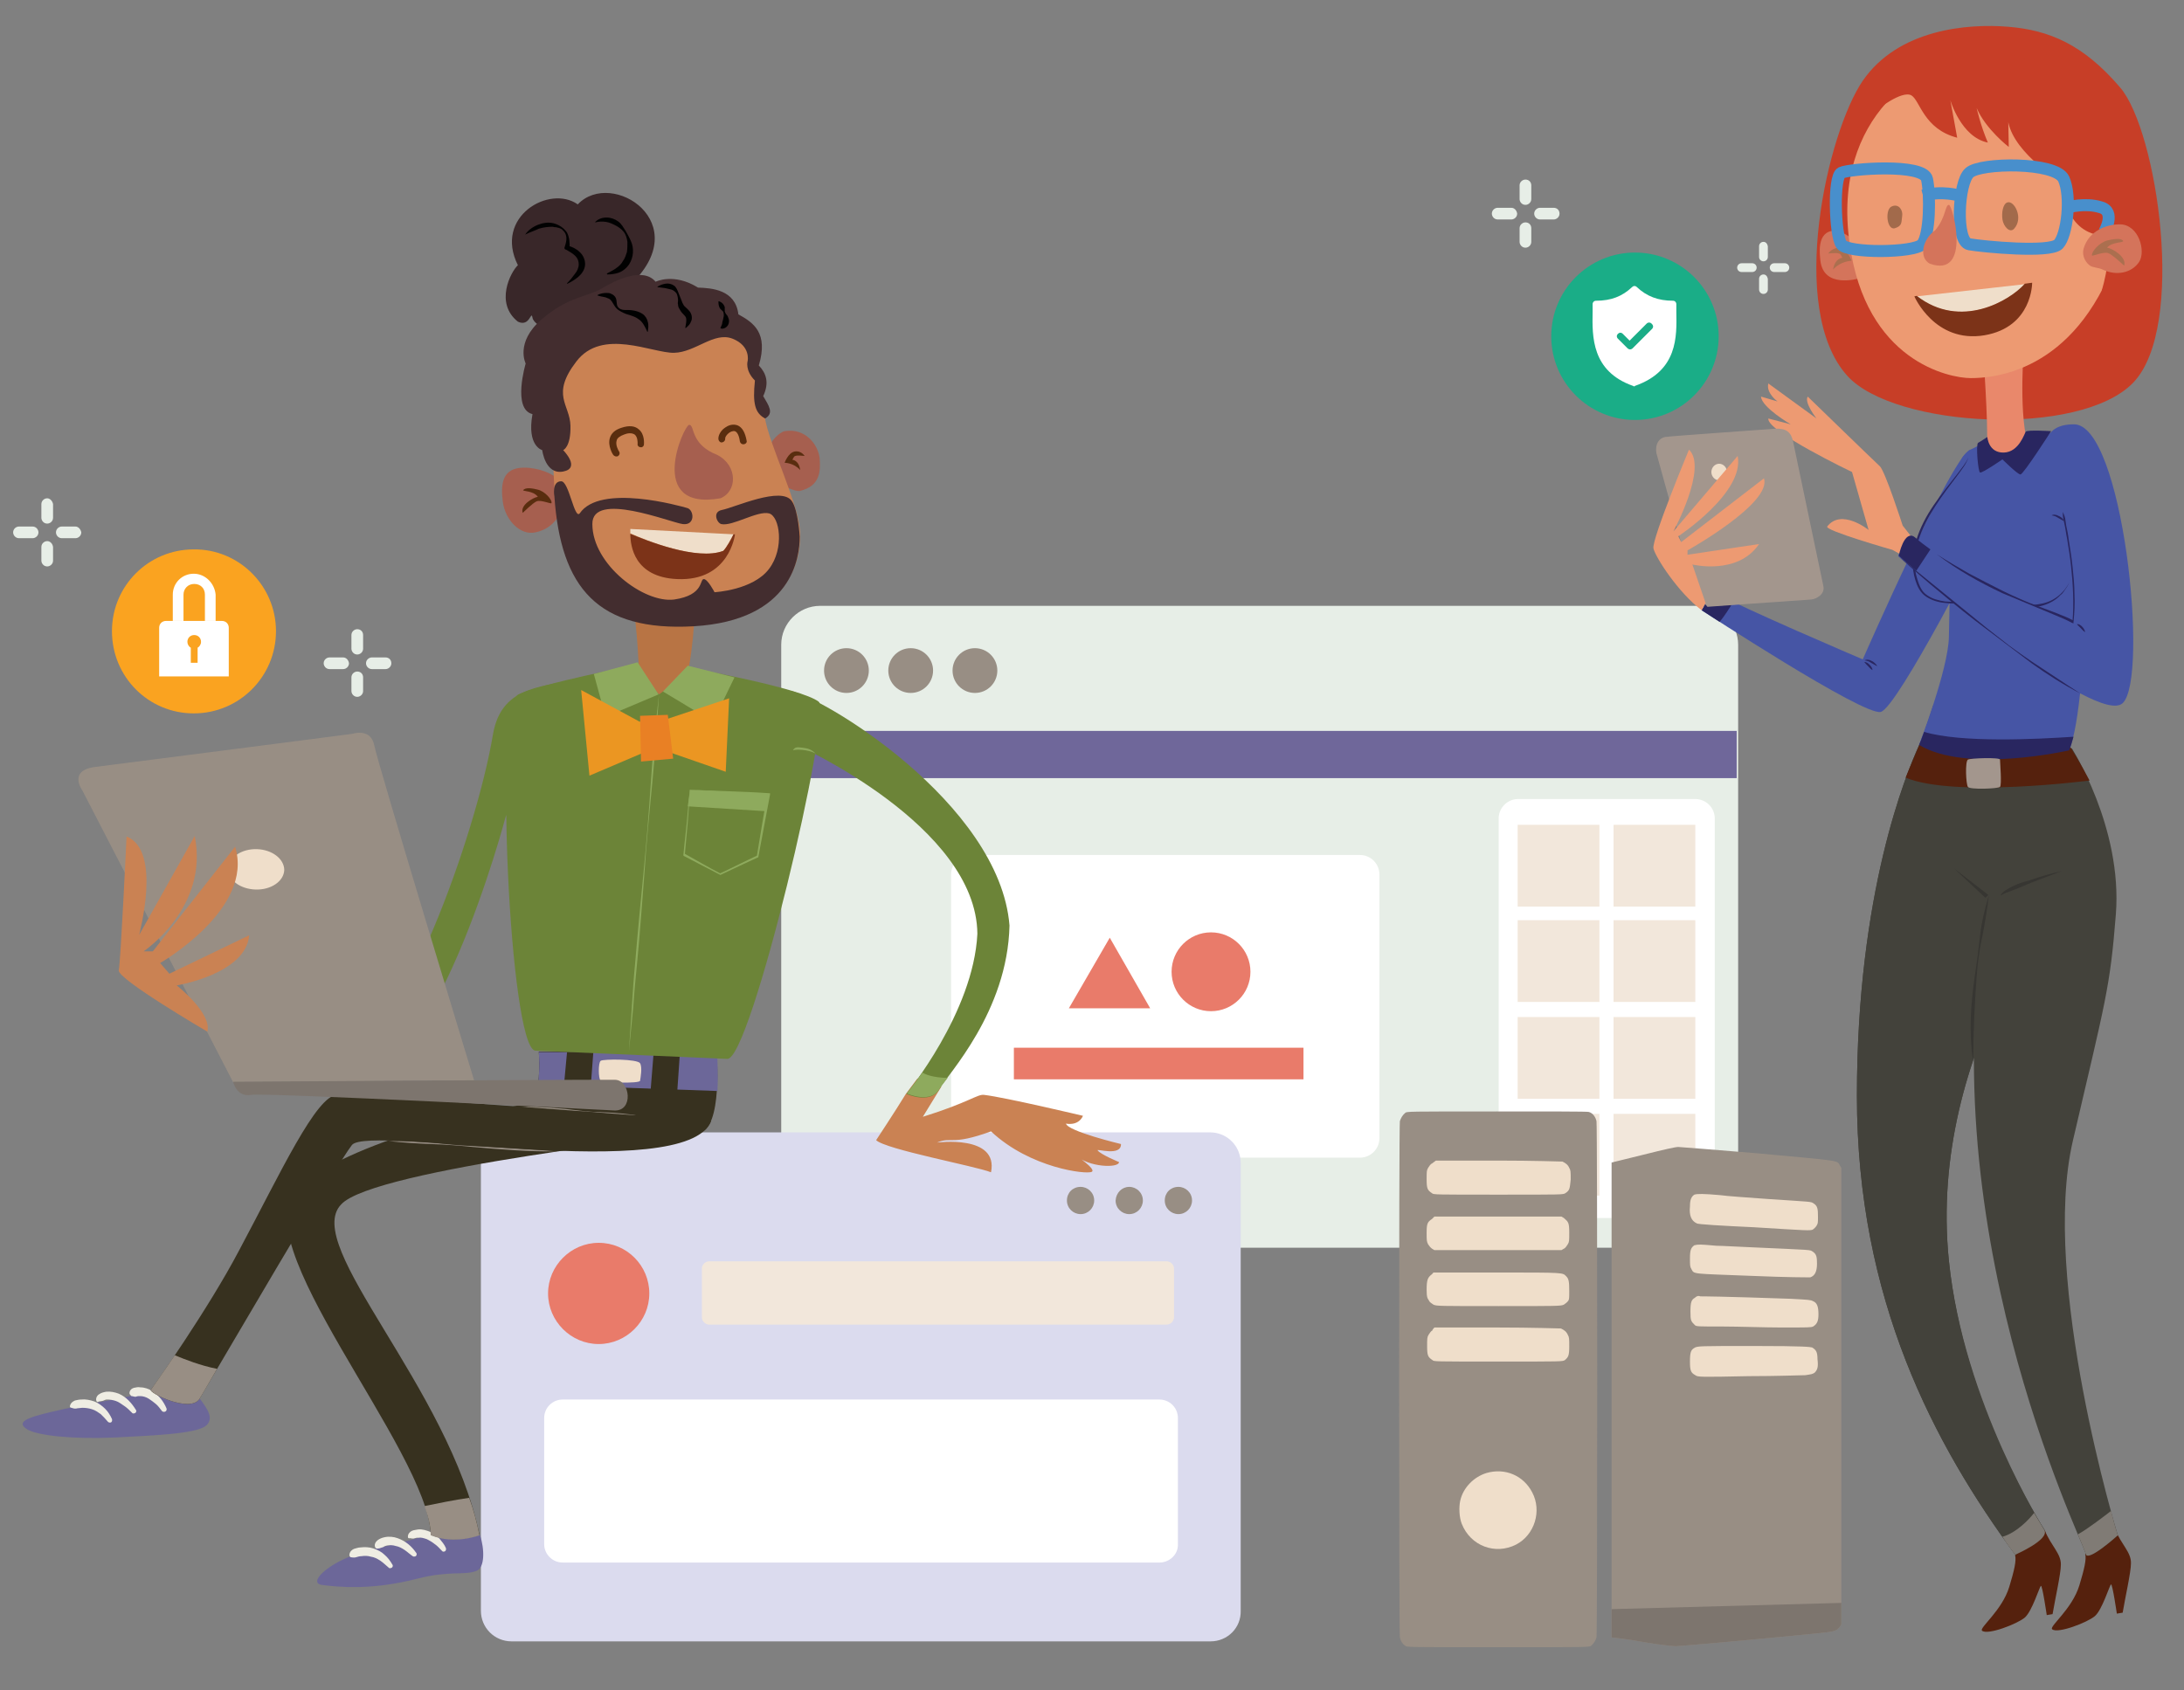 <?xml version="1.0" encoding="utf-8"?>
<!-- Generator: Adobe Illustrator 24.0.1, SVG Export Plug-In . SVG Version: 6.00 Build 0)  -->
<svg version="1.1" id="Layer_1" xmlns="http://www.w3.org/2000/svg" xmlns:xlink="http://www.w3.org/1999/xlink" x="0px" y="0px"
	 viewBox="0 0 448.7 347.3" style="enable-background:new 0 0 448.7 347.3;" xml:space="preserve">
<rect x="0" y="0" width="448.7" height="347.3" fill="#808080" stroke="none"/>
<style type="text/css">
	.st0{fill:#E7EEE7;}
	.st1{fill:#FFFFFF;}
	.st2{clip-path:url(#SVGID_2_);}
	.st3{fill:#988E84;}
	.st4{fill:#6F679A;}
	.st5{fill:#F2E7DB;}
	.st6{fill:#E97B6A;}
	.st7{fill:#EFDECA;}
	.st8{clip-path:url(#SVGID_4_);fill:#7D756E;}
	.st9{clip-path:url(#SVGID_6_);fill:#7D756E;}
	.st10{fill:#DBDBEE;}
	.st11{fill:#B87444;}
	.st12{fill:#A65F4F;}
	.st13{fill:#592D0F;}
	.st14{fill:#CA8253;}
	.st15{fill:#392729;}
	.st16{fill:#432D2F;}
	.st17{fill:#010101;}
	.st18{fill:#7C3318;}
	.st19{fill:#6C6799;}
	.st20{fill:#EFEDE3;}
	.st21{fill:#37311F;}
	.st22{fill:#6C8438;}
	.st23{fill:#8EAA5D;}
	.st24{fill:#EB9622;}
	.st25{fill:#E98024;}
	.st26{fill:#7D756E;}
	.st27{fill:#43423B;}
	.st28{fill:#4655A5;}
	.st29{fill:#C73E27;}
	.st30{fill:#D4745B;}
	.st31{fill:#AB6F4F;}
	.st32{fill:#E9886B;}
	.st33{fill:#ED9A72;}
	.st34{fill:none;stroke:#488FCC;stroke-width:2.466;stroke-miterlimit:10;}
	.st35{fill:#A26A4B;}
	.st36{fill:#55210D;}
	.st37{fill:#292660;}
	.st38{fill:#A3968D;}
	.st39{fill:#373632;}
	.st40{fill:#807B75;}
	.st41{fill:#1AAD87;}
	.st42{fill:#FAA320;}
	.st43{clip-path:url(#SVGID_8_);}
	.st44{fill:none;stroke:#91AEDB;stroke-width:1.374;stroke-linecap:round;stroke-linejoin:round;stroke-miterlimit:10;}
	.st45{fill:none;stroke:#E0E9F6;stroke-width:1.374;stroke-linecap:round;stroke-linejoin:round;stroke-miterlimit:10;}
	.st46{fill:#F8A139;}
	.st47{fill:#91AEDB;}
	.st48{fill:#F04924;}
	.st49{opacity:0.12;fill:#0F2046;}
</style>
<g>
	<path class="st0" d="M349.1,256.4H168.5c-4.4,0-8-3.6-8-8V132.5c0-4.4,3.6-8,8-8h180.6c4.4,0,8,3.6,8,8v115.9
		C357.1,252.8,353.5,256.4,349.1,256.4z"/>
	<path class="st1" d="M348.3,250.3h-36.4c-2.2,0-4-1.8-4-4v-78.1c0-2.2,1.8-4,4-4h36.4c2.2,0,4,1.8,4,4v78.1
		C352.3,248.5,350.5,250.3,348.3,250.3z"/>
	<g>
		<defs>
			<path id="SVGID_1_" d="M349.1,256.4H168.5c-4.4,0-8-3.6-8-8V132.5c0-4.4,3.6-8,8-8h180.6c4.4,0,8,3.6,8,8v115.9
				C357.1,252.8,353.5,256.4,349.1,256.4z"/>
		</defs>
		<clipPath id="SVGID_2_">
			<use xlink:href="#SVGID_1_"  style="overflow:visible;"/>
		</clipPath>
		<g class="st2">
			<circle class="st3" cx="173.9" cy="137.8" r="4.6"/>
			<circle class="st3" cx="187.1" cy="137.8" r="4.6"/>
			<circle class="st3" cx="200.3" cy="137.8" r="4.6"/>
			<path class="st4" d="M356.8,150.2v9.7H158.1v-9.7"/>
			<path class="st1" d="M199.4,175.7h80c2.2,0,4,1.8,4,4v54.2c0,2.2-1.8,4-4,4h-80c-2.2,0-4-1.8-4-4v-54.2
				C195.4,177.5,197.2,175.7,199.4,175.7z"/>
			<rect x="311.8" y="169.5" class="st5" width="16.8" height="16.8"/>
			<rect x="331.5" y="169.5" class="st5" width="16.8" height="16.8"/>
			<rect x="311.8" y="189.1" class="st5" width="16.8" height="16.8"/>
			<rect x="331.5" y="189.1" class="st5" width="16.8" height="16.8"/>
			<rect x="311.8" y="209" class="st5" width="16.8" height="16.8"/>
			<rect x="331.5" y="209" class="st5" width="16.8" height="16.8"/>
			<rect x="311.8" y="228.9" class="st5" width="16.8" height="16.8"/>
			<rect x="331.5" y="228.9" class="st5" width="16.8" height="16.8"/>
			<polygon class="st6" points="236.3,207.2 219.6,207.2 228,192.7 			"/>
			<ellipse class="st6" cx="248.8" cy="199.7" rx="8.1" ry="8.1"/>
			<path class="st6" d="M208.3,215.3h59.5v6.5h-59.5V215.3z"/>
		</g>
	</g>
</g>
<g>
	<g>
		<rect x="343" y="244.6" class="st7" width="32.6" height="41.1"/>
		<rect x="290.9" y="236.1" class="st7" width="32.6" height="87.4"/>
		<path class="st3" d="M295,238.5h12.8c7.1,0,13.1,0.2,13.2,0.2c0.6,0.3,1.1,0.6,1.4,1.3c0.3,0.5,0.3,0.8,0.3,2.4
			c-0.2,1.9-0.2,2.2-1.1,2.8c-0.5,0.3-0.5,0.3-13.7,0.3s-13.4,0-13.7-0.3c-0.9-0.6-1.1-0.9-1.1-2.8c0-1.6,0-1.9,0.3-2.4
			c0.2-0.3,0.5-0.8,0.8-0.9L295,238.5z M294.7,250h26.1l0.5,0.3c0.9,0.8,1.1,0.9,1.1,3c0,1.7,0,1.9-0.3,2.4
			c-0.2,0.3-0.5,0.8-0.8,0.9l-0.5,0.3h-26.1l-0.5-0.3c-0.3-0.2-0.6-0.6-0.8-0.9c-0.3-0.6-0.3-0.8-0.3-2.4c0-1.9,0.2-2.2,1.1-2.8
			C294.2,250.5,294.7,250,294.7,250z M294.5,261.5h13.1c14,0,13.4,0,14.2,0.8c0.5,0.5,0.6,1.1,0.6,3c0,1.4,0,1.7-0.2,2
			c-0.2,0.3-0.6,0.6-0.9,0.8c-0.6,0.3-1.3,0.3-13.4,0.3s-12.8,0-13.4-0.3c-0.3-0.2-0.8-0.5-0.9-0.8c-0.3-0.5-0.5-0.6-0.5-2.2
			c0-2,0.2-2.5,0.9-3.1C294.1,262,294.5,261.5,294.5,261.5z M294.7,272.8h12.8c7.1,0,13.1,0.2,13.2,0.2c0.6,0.3,1.1,0.6,1.4,1.3
			c0.3,0.5,0.3,0.8,0.3,2.4c0,1.9-0.2,2.2-0.9,2.8c-0.5,0.3-0.5,0.3-13.7,0.3c-13.2,0-13.2,0-13.5-0.3c-0.9-0.6-1.1-0.9-1.1-2.8
			c0-1.6,0-1.9,0.3-2.4c0.2-0.3,0.5-0.8,0.8-0.9C294.2,273.3,294.7,272.8,294.7,272.8z M314.8,306.7c2,3.8,0.5,8.7-3.3,10.7
			c-4.3,2.2-9.4,0.3-11.2-4.3c-0.5-1.3-0.6-3.3-0.3-4.7c0.6-2.7,2.8-4.9,5.4-5.7C309.2,301.6,313,303.2,314.8,306.7z M307.6,228.4
			c-18.4,0-18.6,0-18.9,0.3c-0.6,0.5-0.9,1.1-1.1,1.7c-0.2,0.9-0.2,105.3,0,106.1c0.2,0.8,0.5,1.3,1.1,1.7c0.3,0.3,0.5,0.3,19.1,0.3
			c18.6,0,18.7,0,19.1-0.3c0.6-0.5,0.9-1.1,1.1-1.7c0.2-0.9,0.2-105.2,0-106.1s-0.8-1.7-1.6-1.9C326.2,228.4,318,228.4,307.6,228.4z
			 M344.8,235.7c-0.6,0-2.8,0.5-7.2,1.6l-6.5,1.6v97.6c0.2,0,3,0.3,6.3,0.9c3.3,0.6,6.5,0.9,6.9,0.9c0.6,0,15.7-1.3,29.6-2.7
			c3.1-0.3,3.5-0.5,4.1-1.3l0.3-0.5v-93.8l-0.3-0.5c-0.6-1.1,0.3-0.9-17-2.5C352.5,236.3,345.1,235.7,344.8,235.7z M353.4,245.6
			c1.3,0.2,5.8,0.5,9.9,0.8c9,0.6,8.7,0.5,9.3,0.9c0.8,0.5,0.9,1.1,0.9,2.7c0,1.3,0,1.4-0.3,1.9c-0.2,0.3-0.5,0.6-0.8,0.8
			c-0.6,0.2-0.9,0.2-12-0.5c-6.5-0.3-11.7-0.6-11.8-0.8c-1.1-0.5-1.6-1.6-1.4-3.5c0-1.4,0.3-2,0.9-2.4
			C348.7,245.3,350,245.3,353.4,245.6z M352.6,256c1.1,0,4.3,0.2,6.9,0.3c13.2,0.6,12.3,0.5,12.9,0.9c0.8,0.5,0.9,1.1,0.9,2.5
			c0,1.7-0.5,2.5-1.4,2.8c-0.3,0-4.7,0-11.8-0.3c-12.6-0.5-12-0.3-12.6-1.4c-0.3-0.5-0.3-0.8-0.3-2.2c0-1.7,0.2-2.2,0.9-2.7
			C348.9,255.7,349.3,255.7,352.6,256z M349.3,266.4c0.5,0,4.3,0,18.6,0.5c3.6,0.2,4.1,0.2,4.6,0.5c0.8,0.3,1.1,1.1,1.1,2.7
			c0,1.4-0.3,2-1.1,2.5c-0.5,0.2-0.8,0.2-6.6,0.2c-3.3,0-8.7-0.2-11.7-0.2c-5.4,0-5.7,0-6-0.3c-0.8-0.8-0.9-0.9-0.9-2.8
			s0.2-2.4,0.9-2.8C348.5,266.4,348.9,266.2,349.3,266.4z M360.3,276.6c10.7,0,11.5,0.2,12,0.3c0.8,0.5,1.1,0.9,1.1,2.4
			c0.2,1.6,0,2.2-0.6,2.8c-0.5,0.3-0.6,0.3-1.9,0.5c-0.6,0-6,0.2-11.7,0.2c-9.8,0.2-10.4,0.2-10.9-0.2c-0.9-0.5-1.1-0.9-1.1-2.8
			s0.2-2.4,0.9-2.8C348.7,276.6,349.2,276.6,360.3,276.6z"/>
	</g>
	<g>
		<defs>
			<path id="SVGID_3_" d="M344.8,235.7c-0.6,0-2.8,0.5-7.2,1.6l-6.5,1.6v97.6c0.2,0,3,0.3,6.3,0.9c3.3,0.6,6.5,0.9,6.9,0.9
				c0.6,0,15.7-1.3,29.6-2.7c3.1-0.3,3.5-0.5,4.1-1.3l0.3-0.5v-93.8l-0.3-0.5c-0.6-1.1,0.3-0.9-17-2.5
				C352.5,236.3,345.1,235.7,344.8,235.7z"/>
		</defs>
		<clipPath id="SVGID_4_">
			<use xlink:href="#SVGID_3_"  style="overflow:visible;"/>
		</clipPath>
		<polygon class="st8" points="267.5,355.1 390.9,355.1 392.9,329 267.5,332.4 		"/>
	</g>
	<g>
		<defs>
			<path id="SVGID_5_" d="M307.6,228.4c-18.4,0-18.6,0-18.9,0.3c-0.6,0.5-0.9,1.1-1.1,1.7c-0.2,0.9-0.2,105.3,0,106.1
				c0.2,0.8,0.5,1.3,1.1,1.7c0.3,0.3,0.5,0.3,19.1,0.3c18.6,0,18.7,0,19.1-0.3c0.6-0.5,0.9-1.1,1.1-1.7c0.2-0.9,0.2-105.2,0-106.1
				s-0.8-1.7-1.6-1.9C326.2,228.4,318,228.4,307.6,228.4z"/>
		</defs>
		<clipPath id="SVGID_6_">
			<use xlink:href="#SVGID_5_"  style="overflow:visible;"/>
		</clipPath>
		
			<rect x="267.5" y="332.4" transform="matrix(-1 -4.488910e-11 4.488910e-11 -1 658.349 687.496)" class="st9" width="123.4" height="22.6"/>
	</g>
</g>
<g>
	<path class="st10" d="M248.7,337.3H105.1c-3.5,0-6.3-2.8-6.3-6.3V239c0-3.5,2.8-6.3,6.3-6.3h143.5c3.5,0,6.3,2.8,6.3,6.3V331
		C255,334.5,252.2,337.3,248.7,337.3z"/>
	<path class="st1" d="M238.2,321.1H115.6c-2.1,0-3.8-1.7-3.8-3.8v-25.9c0-2.1,1.7-3.8,3.8-3.8h122.6c2.1,0,3.8,1.7,3.8,3.8v25.9
		C242.1,319.4,240.3,321.1,238.2,321.1z"/>
	<g>
		<g>
			<path class="st3" d="M222,243.9c1.5,0,2.8,1.2,2.8,2.8c0,1.5-1.2,2.8-2.8,2.8c-1.5,0-2.8-1.2-2.8-2.8
				C219.2,245.1,220.4,243.9,222,243.9z"/>
			<path class="st3" d="M232,243.9c1.5,0,2.8,1.2,2.8,2.8c0,1.5-1.2,2.8-2.8,2.8c-1.5,0-2.8-1.2-2.8-2.8
				C229.3,245.1,230.5,243.9,232,243.9z"/>
			<path class="st3" d="M242.1,243.9c1.5,0,2.8,1.2,2.8,2.8c0,1.5-1.2,2.8-2.8,2.8c-1.5,0-2.8-1.2-2.8-2.8
				C239.3,245.1,240.5,243.9,242.1,243.9z"/>
		</g>
	</g>
	<g>
		<path class="st6" d="M133.4,265.8c0,5.7-4.7,10.4-10.4,10.4c-5.7,0-10.4-4.7-10.4-10.4c0-5.7,4.7-10.4,10.4-10.4
			C128.8,255.4,133.4,260.1,133.4,265.8z"/>
		<path class="st5" d="M239.7,272.2h-94c-0.8,0-1.5-0.7-1.5-1.5v-10c0-0.8,0.7-1.5,1.5-1.5h94c0.8,0,1.5,0.7,1.5,1.5v10
			C241.2,271.5,240.5,272.2,239.7,272.2z"/>
	</g>
</g>
<g>
	<g>
		<path class="st11" d="M142.7,125.4c0,0-0.1,9.9-2.7,18l-8.6-1.4c0,0-0.2-10.8-1.2-16.6C129.1,119.7,142.7,125.4,142.7,125.4z"/>
		<path class="st12" d="M161.2,88.6c-1,0.2-3.1,2.1-3.1,3.6l3.1,7.9c0.7,0,2,0.9,3.1,0.8c4.2-1,4.3-4,4.1-6.7
			C168.1,91.4,165.5,87.9,161.2,88.6z"/>
		<path class="st12" d="M107.7,96.1c3,0,6.1,1.3,7,2.5c0,0,1.8,4.2,0.8,6.2c-1,1.9-2.3,3.9-5.5,4.6c-3.1,0.7-6.2-2.5-6.7-6.3
			C102.8,99.2,103.3,96.1,107.7,96.1z"/>
		<path class="st13" d="M165.3,93.7c0,0-0.7-1.2-2.1-0.9c-1.3,0.3-2,2.3-2,2.3s1.9,0,3.2,1.5c-0.3-2.1-1.6-2.1-1.6-2.1
			s0.3-0.8,0.6-0.8C163.8,93.5,165.3,93.7,165.3,93.7z"/>
		<path class="st14" d="M134.7,59.8c22.9-2.4,21.7,20.1,22.4,25.7c0.7,5.6,7.3,18.3,7.3,24.5c0,4.1-1.4,17.2-21.8,18.4
			c-19.6,1.1-27.3-7.8-28.6-26.7C113.3,92.8,111.8,62.1,134.7,59.8z"/>
		<path class="st15" d="M106.4,54.5c-1.5,1.4-4.8,7.8,0,11.6c2.5,1.2,2.7-2.5,3-0.8c0.3,1.7,6,6.2,19.9-6.6
			c13.9-12.8-3.6-24.1-10.6-16.7C112.9,37.9,101.4,44.5,106.4,54.5z"/>
		<path class="st16" d="M118.4,74.3c5.3-7,15.6-1.7,20.1-1.8c4.4-0.1,8.2-4.4,12-2.9c3.8,1.5,3.1,4.6,3.1,4.6s-0.6,1.9,1.5,4
			c-0.5,4.7,0,6.7,2.1,7.8c1.9-1.1,0.7-2.7-0.4-4.6c1.3-2.8,0.6-4.7-0.9-6.3c2-6.7-1.1-8.8-4.2-10.5c-0.6-5.1-5.5-5.4-8.3-5.5
			c-5-3.1-8.7-1.2-8.7-1.2c-2.6-3.1-8.3-0.3-11.1,1.4c-2.8,1.7-6.9,1.6-12.4,6.4c-5.4,4.7-3.2,9-3.2,9s-2.8,9.4,1.4,10.4
			c-1.2,6.6,2,7.4,2,7.4s0.6,5.1,4.3,4.4c3.7-0.7,0-4.4,0-4.4s1.6-0.6,1.5-5C117.1,83.1,113.1,81.2,118.4,74.3z"/>
		<path class="st12" d="M141.6,87.3c1.2,0,0.1,4,5.8,6.2c4.2,2.2,4.1,7.5,0.6,8.9C132.6,105.1,140.5,87.3,141.6,87.3z"/>
		<g>
			<path class="st17" d="M107.9,48.2c0.6-0.9,1.6-1.6,2.6-2c1-0.4,2.2-0.6,3.3-0.3c1.1,0.3,2.1,1,2.7,1.9c0.5,1,0.6,2.2,0.5,3.3
				l-0.3-0.6c0.8,0.2,1.7,0.6,2.4,1.3c0.7,0.6,1.2,1.7,1.1,2.7c-0.1,1-0.7,1.8-1.4,2.4c-0.7,0.6-1.4,1-2.2,1.4c0,0-0.1,0-0.1,0
				c0,0,0-0.1,0-0.1c0.6-0.6,1.1-1.2,1.6-1.9c0.5-0.6,0.8-1.3,0.8-2c0-0.6-0.2-1.2-0.7-1.7c-0.5-0.5-1.2-0.9-1.9-1.3l-0.1,0
				c-0.2-0.1-0.3-0.3-0.2-0.5c0.3-0.9,0.6-2,0.1-2.9c-0.1-0.1-0.1-0.2-0.2-0.3l-0.3-0.3c-0.1-0.2-0.4-0.3-0.6-0.4
				c-0.2-0.1-0.5-0.1-0.7-0.2c-0.2,0-0.5,0-0.7-0.1c-1,0-1.9,0.1-2.9,0.4C109.9,47.4,108.9,47.7,107.9,48.2
				C108,48.3,107.9,48.3,107.9,48.2C107.9,48.2,107.9,48.2,107.9,48.2z"/>
		</g>
		<g>
			<path class="st17" d="M122.3,45.6c0.6-0.6,1.4-0.9,2.3-0.9c0.9,0,1.7,0.3,2.4,0.8c0.7,0.5,1.1,1.3,1.5,1.9
				c0.4,0.7,0.8,1.4,1.1,2.1c0.7,1.5,0.6,3.4-0.4,4.9c-0.5,0.7-1.2,1.3-2,1.6c-0.8,0.3-1.6,0.4-2.4,0.4c0,0-0.1,0-0.1-0.1
				c0,0,0,0,0-0.1c0.7-0.4,1.4-0.7,1.9-1.1c0.6-0.4,1.1-0.9,1.4-1.5c0.4-0.5,0.6-1.2,0.8-1.8c0.1-0.7,0.1-1.4,0.1-2.1
				c-0.1-0.7-0.3-1.5-0.8-2.1c-0.5-0.6-1.1-1-1.7-1.3c-0.6-0.3-1.2-0.6-1.9-0.7c-0.7-0.1-1.4-0.1-2.2,0.1
				C122.3,45.7,122.3,45.7,122.3,45.6C122.3,45.7,122.3,45.6,122.3,45.6z"/>
		</g>
		<g>
			<path class="st17" d="M122.8,60.6c0.6-0.3,1.2-0.4,1.8-0.4c0.3,0,0.7,0,1,0.2c0.3,0.1,0.7,0.4,0.9,0.8c0.3,0.7,0.1,1.3,0.4,1.8
				c0.3,0.5,0.9,0.7,1.4,0.7c0.6,0,1.2,0,1.8,0.1c0.6,0.1,1.3,0.3,1.9,0.7c0.6,0.4,1,1.1,1.1,1.7c0.1,0.3,0.1,0.7,0.1,1
				c0,0.3-0.1,0.6-0.1,0.9c0,0,0,0.1-0.1,0.1c0,0,0,0,0,0c-0.5-1.1-1-2.1-1.8-2.6c-0.4-0.3-0.8-0.5-1.4-0.7
				c-0.5-0.2-1.1-0.3-1.7-0.6c-0.6-0.3-1.2-0.6-1.6-1.1c-0.4-0.5-0.7-1.2-1-1.5c-0.2-0.3-0.6-0.4-1.1-0.6c-0.5-0.1-1.1-0.2-1.7-0.4
				C122.8,60.7,122.8,60.7,122.8,60.6C122.8,60.6,122.8,60.6,122.8,60.6z"/>
		</g>
		<g>
			<path class="st17" d="M135.1,58.9c0.5-0.3,1-0.5,1.6-0.6c0.6-0.1,1.2,0,1.8,0.4c0.5,0.4,0.7,1,0.9,1.5c0.2,0.5,0.4,1,0.6,1.5
				c0.1,0.2,0.2,0.6,0.3,0.7c0.1,0.2,0.2,0.4,0.3,0.5c0.3,0.3,0.7,0.6,1.1,1.1c0.4,0.5,0.6,1.4,0.3,2c-0.2,0.6-0.6,1-1.1,1.4
				c0,0-0.1,0-0.1,0c0,0,0,0,0-0.1c0.1-0.6,0.2-1.1,0.2-1.5c0-0.5-0.1-0.7-0.4-1c-0.3-0.3-0.7-0.7-1-1.3c-0.2-0.3-0.3-0.6-0.3-0.9
				c-0.1-0.3,0-0.5,0-0.8c0-0.5-0.1-1.1-0.3-1.5c-0.3-0.4-0.7-0.7-1.1-0.8c-0.4-0.1-0.8-0.2-1.3-0.3c-0.5-0.1-1-0.1-1.6-0.2
				C135.1,59,135.1,59,135.1,58.9C135.1,59,135.1,58.9,135.1,58.9z"/>
		</g>
		<g>
			<path class="st17" d="M147.7,61.9c0.6,0.2,1,0.6,1.2,1.2c0,0.3,0,0.6,0,0.9c0.1,0.3,0.2,0.5,0.4,0.7c0.2,0.2,0.3,0.5,0.4,0.8
				c0.1,0.3,0.1,0.6,0,1c-0.2,0.7-1,1.2-1.6,1c0,0-0.1-0.1-0.1-0.1c0,0,0,0,0,0c0.3-0.6,0.4-0.9,0.4-1.2c0.1-0.3,0.2-0.7,0.3-1.3
				c0-0.3,0-0.5-0.1-0.8c-0.1-0.2-0.4-0.4-0.6-0.6c-0.3-0.4-0.4-0.9-0.4-1.5C147.6,62,147.6,61.9,147.7,61.9
				C147.7,61.9,147.7,61.9,147.7,61.9z"/>
		</g>
		<path class="st13" d="M107.5,100.7c0.3-0.3,0.9-0.6,2.9-0.1c1.5,0.3,3.1,2.1,2.9,2.8c-0.1,0.2-2.1-0.7-3-0.4
			c-0.8,0.3-2.9,2.4-2.9,2.4c-0.6-1.6,2.2-3.2,3.1-3.3C109.6,100.8,107.3,101,107.5,100.7z"/>
		<path class="st7" d="M148.6,113.2c0.7-0.7,1.6-2.5,2.1-3.4l-21.2-1.1c0,0,0,0.4,0,0.9C132.6,111,143.2,115.3,148.6,113.2z"/>
		<path class="st18" d="M148.6,113.2c-5.4,2.1-16-2.2-19.1-3.5c0,2.5,0.8,8.9,9.6,9.3c10.8,0.5,11.9-9.2,11.9-9.2l-0.3,0
			C150.3,110.7,149.3,112.5,148.6,113.2z"/>
		<g>
			<path class="st13" d="M126.6,93.8c-0.2,0-0.4-0.1-0.6-0.3c-0.1-0.1-1.2-1.9-0.7-3.5c0.3-1,1.1-1.7,2.4-2.1
				c1.5-0.5,2.7-0.4,3.5,0.3c1.3,1,1.1,3,1.1,3.1c0,0.4-0.4,0.7-0.7,0.6c-0.4,0-0.7-0.4-0.6-0.7c0-0.4,0-1.4-0.6-1.9
				c-0.6-0.4-1.5-0.3-2.2,0c-0.8,0.3-1.4,0.7-1.5,1.2c-0.3,0.9,0.3,2,0.5,2.3c0.2,0.3,0.1,0.7-0.2,0.9
				C126.9,93.8,126.7,93.8,126.6,93.8z"/>
		</g>
		<g>
			<path class="st13" d="M152.7,91.3c-0.3,0-0.6-0.2-0.7-0.6c-0.1-0.9-0.5-2.3-1.4-2.1c-0.9,0.1-1.7,1.2-1.6,1.5
				c0,0.4-0.2,0.7-0.6,0.8c-0.4,0.1-0.7-0.2-0.8-0.6c-0.1-0.8,0.5-1.8,1.2-2.3c0.9-0.7,1.8-0.9,2.7-0.6c1,0.4,1.6,1.5,1.9,3.2
				C153.5,90.9,153.2,91.3,152.7,91.3C152.8,91.3,152.8,91.3,152.7,91.3z"/>
		</g>
		<path class="st16" d="M164.3,110.3c0,4.1-1.4,17.2-21.8,18.4c-19.6,1.1-27.3-7.8-28.6-26.7c0,0-0.6-3.1,1.4-3.1
			c1.6,0,2.7,7.9,3.8,6.6c4.2-6.2,20.7-1.5,22.1-1.1c1.4,0.4,1.7,3.6-0.9,3.3c-2.5-0.3-18.7-6.9-18.6,0c0,8.3,10.6,16.3,16.8,15.5
			c6.2-0.9,5.2-4.2,6.1-4.2c0.8,0,2.2,2.7,2.2,2.7s7.9-0.4,11.2-4.8c3.2-4.2,2.2-10.8,0-11.4c-2.4-0.6-7.5,2.7-9.8,2.2
			c-0.9-0.2-1.9-2.5,0.1-2.9c2.6-0.5,12.3-5,14.4-1.8C164,104.9,164.3,110.3,164.3,110.3z"/>
	</g>
	<path class="st19" d="M10.3,290.2c7.3-1.8,19.3-3.4,20.7-4.6c1.7,1.3,7.4,2.6,10.1,1.9c1.6,2.1,2.9,4.1,1.2,5.5
		c-2.1,1.7-11.3,2-18.6,2.4c-8.9,0.4-15.8-0.4-18-1.6C3.2,292.3,5.3,291.4,10.3,290.2z"/>
	<g>
		<path class="st20" d="M26.6,286.3c0-0.6,0.5-1,0.9-1.1c0.5-0.1,0.9-0.2,1.3-0.1c0.9,0,1.7,0.3,2.4,0.7c0.7,0.4,1.3,1,1.8,1.6
			c0.5,0.6,0.9,1.3,1.2,2c0.1,0.3,0,0.6-0.3,0.7c-0.2,0.1-0.5,0-0.6-0.1l0,0c-0.4-0.5-0.8-1.1-1.3-1.5c-0.5-0.4-1-0.8-1.5-1.1
			c-0.5-0.3-1.1-0.5-1.7-0.5c-0.3,0-0.6,0-0.8,0.1c-0.2,0.1-0.4,0-0.9-0.1l-0.1,0C26.8,286.7,26.6,286.5,26.6,286.3z"/>
	</g>
	<g>
		<path class="st20" d="M19.8,287.9c-0.2-0.6,0.2-1.2,0.6-1.4c0.4-0.3,0.9-0.4,1.4-0.5c0.9-0.1,1.8,0.1,2.6,0.4
			c1.6,0.7,2.7,2,3.5,3.3c0.2,0.2,0.1,0.6-0.2,0.7c-0.2,0.1-0.5,0.1-0.6-0.1l0,0c-0.5-0.5-1-1-1.6-1.4c-0.6-0.4-1.1-0.8-1.7-1
			c-0.6-0.2-1.2-0.3-1.8-0.3c-0.3,0-0.5,0.1-0.7,0.2c-0.2,0.1-0.4,0.1-0.9,0.2l-0.1,0C20.1,288.2,19.9,288.1,19.8,287.9z"/>
	</g>
	<g>
		<path class="st20" d="M14.4,288.8c0.2-0.6,0.6-0.8,1-1c0.4-0.1,0.9-0.2,1.3-0.2c0.9-0.1,1.8,0.1,2.7,0.4c0.8,0.3,1.6,0.9,2.2,1.5
			c0.6,0.6,1.1,1.4,1.4,2.1c0.1,0.3,0,0.6-0.2,0.7c-0.2,0.1-0.5,0-0.6-0.1l0,0c-0.5-0.6-1-1.1-1.5-1.6c-0.6-0.4-1.1-0.8-1.8-1
			c-0.6-0.2-1.3-0.3-2-0.3c-0.3,0-0.7,0.1-1,0.1c-0.3,0.1-0.7,0.1-1.2-0.1l0,0C14.4,289.3,14.3,289.1,14.4,288.8z"/>
	</g>
	<path class="st19" d="M72.4,319.7c7.1-2.4,14.7-3.4,16.1-4.8c1.8,1.1,7.4,1.5,10.1,0.5c1,3,1,6.8-0.7,7.4c-2.4,1-5.4-0.1-12.1,1.6
		c-9.6,2.5-16.5,1.7-19.7,1.3C63.2,325.2,67.5,321.4,72.4,319.7z"/>
	<g>
		<path class="st20" d="M83.8,315.8c0-0.6,0.4-1,0.8-1.2c0.4-0.2,0.9-0.2,1.3-0.3c0.9-0.1,1.7,0.2,2.5,0.5c0.7,0.4,1.4,0.9,1.9,1.4
			c0.5,0.6,1,1.2,1.3,1.9c0.1,0.3,0,0.6-0.2,0.7c-0.2,0.1-0.5,0.1-0.6-0.1l0,0c-0.5-0.5-0.9-1-1.5-1.4c-0.5-0.4-1-0.7-1.6-1
			c-0.6-0.2-1.2-0.4-1.7-0.3c-0.3,0-0.5,0-0.8,0.1c-0.2,0.1-0.4,0.1-0.9,0l-0.1,0C83.9,316.2,83.8,316,83.8,315.8z"/>
	</g>
	<g>
		<path class="st20" d="M77.1,318c-0.3-0.6,0.1-1.2,0.5-1.5c0.4-0.3,0.9-0.5,1.4-0.6c0.9-0.2,1.9-0.1,2.7,0.2c1.7,0.6,2.9,1.7,3.8,3
			c0.2,0.2,0.1,0.6-0.1,0.7c-0.2,0.1-0.5,0.1-0.6,0l0,0c-0.6-0.4-1.1-0.9-1.7-1.3c-0.6-0.4-1.2-0.7-1.8-0.8
			c-0.6-0.2-1.2-0.2-1.8-0.1c-0.3,0.1-0.5,0.1-0.7,0.3c-0.2,0.1-0.4,0.1-0.9,0.3l-0.1,0C77.4,318.3,77.2,318.2,77.1,318z"/>
	</g>
	<g>
		<path class="st20" d="M71.8,319.4c0.1-0.6,0.5-0.9,0.9-1.1c0.4-0.1,0.9-0.3,1.3-0.3c0.9-0.1,1.8-0.1,2.7,0.2
			c0.9,0.3,1.7,0.7,2.3,1.3c0.7,0.6,1.2,1.3,1.6,2c0.2,0.2,0.1,0.6-0.2,0.7c-0.2,0.1-0.5,0.1-0.6-0.1l0,0c-0.6-0.5-1.1-1-1.7-1.4
			c-0.6-0.4-1.2-0.7-1.9-0.8c-0.6-0.2-1.3-0.2-2-0.1c-0.3,0-0.7,0.1-1,0.2c-0.3,0.1-0.6,0.1-1.2,0l0,0
			C71.9,319.9,71.7,319.6,71.8,319.4z"/>
	</g>
	<path class="st21" d="M110.7,216.2c0,0,0.8,10-2.4,10.6c-3.1,0.6-34.6,6.5-47,17.1c-12.4,10.6,26.7,54,27.2,71.5c4.9,2,10,0,10,0
		c-6.2-30.3-36.6-59.5-28.4-67.9c6.6-7.3,71.6-14.4,73.5-14.7c5-0.8,3.6-16.7,3.6-16.7H110.7z"/>
	<path class="st19" d="M147.3,216.2h-30.8h-5.8c0,0,0.3,3.6-0.2,6.7l36.9,1.3C147.6,220.2,147.3,216.2,147.3,216.2z"/>
	<polygon class="st21" points="115.8,223.7 121.3,224.2 121.9,216.2 116.5,216.2 	"/>
	<polygon class="st21" points="133.6,224.9 139.1,224.9 139.7,216.2 134.3,216.2 	"/>
	<path class="st7" d="M123.4,218c-0.5,0.4-0.5,3.6,0,4.1c0.5,0.4,8,0.6,8.1,0c0.1-0.6,0.5-2.8,0-3.6
		C131,217.6,123.9,217.6,123.4,218z"/>
	<path class="st3" d="M88.5,315.5c4.9,2,10,0,10,0c-0.5-2.6-1.2-5.2-2.1-7.7c-2.9,0.4-6.8,1.2-9.2,1.7
		C88,311.7,88.5,313.7,88.5,315.5z"/>
	<g>
		<path class="st3" d="M130.7,229.2c-2,0-4-0.1-5.9-0.3c-2-0.2-3.9-0.5-5.9-0.5c-3.9-0.1-7.9-0.4-11.8-1l0,0c4,0,7.9,0.3,11.8,0.8
			c2,0.3,3.9,0.3,5.9,0.4C126.8,228.7,128.8,228.9,130.7,229.2L130.7,229.2z"/>
	</g>
	<g>
		<path class="st3" d="M79.9,234.5c2.9-0.1,5.7,0.1,8.6,0.3c2.9,0.3,5.7,0.6,8.6,0.7c5.7,0.3,11.4,0.6,17.2,1.1l0,0
			c-5.7,0.1-11.5-0.4-17.2-0.9c-2.9-0.3-5.7-0.5-8.6-0.6C85.7,235,82.8,234.8,79.9,234.5L79.9,234.5z"/>
	</g>
	<path class="st21" d="M31,285.6c-0.5,0.6,7.8,4.7,9.9,2c3.8-6.4,28.1-48.1,31.4-52.3c3.4-4.3,68.5,8.3,73.8-4.9
		c0,0-69.1-5.4-76.8-5.4c-4.3,0-11.7,16.1-20.2,32C42.8,269,31.5,285,31,285.6z"/>
	<path class="st3" d="M31,285.6c-0.5,0.6,7.8,4.7,9.9,2c0.7-1.1,2-3.4,3.7-6.3c-3.5-0.7-6.5-1.9-8.7-2.8
		C33.2,282.5,31.2,285.3,31,285.6z"/>
	<path class="st22" d="M106.5,142.7c5-2.3,23.5-5.9,23.5-5.9l5.4,5.9l7.1-5.3c0,0,22.1,4,25.7,6.8c2.9,2.3-14,73.9-18.8,73.4
		l-39.5-1.7C104.7,214.7,101.5,145,106.5,142.7z"/>
	<polygon class="st23" points="122,138.5 124.4,147.3 135.3,142.7 131,136.1 	"/>
	<polygon class="st23" points="150.9,139.2 146.5,148.3 136.2,142.1 141.3,136.8 	"/>
	<g>
		<path class="st23" d="M135.4,142.6c-0.4,6.2-0.8,12.3-1.4,18.4c-0.6,6.1-1.2,12.3-1.6,18.4c-0.5,6.2-0.9,12.3-1.5,18.4
			c-0.3,3.1-0.6,6.1-0.8,9.2c-0.3,3.1-0.6,6.1-0.9,9.2l0,0c0.2-3.1,0.4-6.2,0.6-9.2c0.2-3.1,0.4-6.2,0.7-9.2
			c0.5-6.1,1.1-12.3,1.7-18.4c0.6-6.1,1.1-12.3,1.5-18.4C134.1,154.8,134.7,148.7,135.4,142.6L135.4,142.6z"/>
	</g>
	<polygon class="st24" points="119.4,141.8 121.1,159.4 134.7,153.6 149.1,158.6 149.8,143.5 136,148.1 131.4,148.3 	"/>
	<polygon class="st25" points="131.5,147.1 131.7,156.5 138.3,155.9 137.2,146.9 	"/>
	<g>
		<g>
			<path class="st23" d="M141.8,162.3l-0.5,6.7c-0.2,2.2-0.4,4.4-0.6,6.6l-0.1-0.2c2.5,1.4,4.9,2.8,7.4,4.1l-0.1,0
				c2.6-1.2,5.1-2.5,7.7-3.7l-0.1,0.1c0.7-4.3,1.4-8.6,2.2-12.8l0.2,0.3c-2.7-0.1-5.3-0.3-8-0.5L141.8,162.3z M141.7,162.3l8,0.3
				c2.7,0.1,5.4,0.2,8.2,0.4l0.3,0l0,0.3c-0.8,4.3-1.6,8.5-2.4,12.8l0,0.1l-0.1,0c-2.6,1.2-5.2,2.4-7.7,3.6l0,0l0,0
				c-2.5-1.3-5-2.6-7.5-3.9l-0.1-0.1l0-0.1c0.2-2.3,0.5-4.5,0.7-6.7L141.7,162.3z"/>
		</g>
	</g>
	<polygon class="st23" points="157.9,163.2 141.8,162.3 141.3,165.7 157.3,166.7 	"/>
	<path class="st14" d="M189.6,229.5c9.6-3,11.2-4.7,12.6-4.5c4.3,0.5,20.3,4.3,20.3,4.3c-1,2.2-3.5,1.6-3.5,1.6
		c0.4,1.6,11.3,4.2,11.3,4.2c0.1,2.6-5.1,0.9-4.8,1.3c0.7,0.9,4.4,2.4,4.4,2.4c0,1.3-6.3,1.1-8.9-1.4c0,0,4.3,2.9,3.3,3.4
		c-1,0.6-12.6-0.7-20.7-8.3c-8.3,3-8,1-11.1,2.3c0,0,12.7-1.7,11.1,6.1c-3.3-1.3-21.7-4.7-23.6-6.6c0,0,3.9-5.9,6.1-9.5l2.4-3.2
		c0,0,4,1.7,4.9,1.7L189.6,229.5z"/>
	<path class="st22" d="M200.8,191.9c-0.2-22.2-36.9-38.7-36.9-38.7s-7.9-12.1-1.9-11.3c6.4,0.8,43.4,23.1,45.4,48.3
		c-0.4,17.7-12.7,30.6-14.5,33.7c-1.8,3.1-6.7,0.9-6.7,0.9S200,208.1,200.8,191.9z"/>
	<path class="st23" d="M193,223.8c-1.8,3.1-6.7,0.9-6.7,0.9s1.3-1.6,3.2-4.3c1.2,0.8,3.6,1.1,5.2,1.1
		C193.9,222.5,193.3,223.3,193,223.8z"/>
	<g>
		<path class="st22" d="M101.3,150.8c-3.5,21.1-19.6,65-29.3,63.3c-9.7-1.7,0.6-37.5,0.6-37.5l-5.7-1.1c0,0-12.9,42.2,4.5,45.9
			c17.4,3.7,32.5-53.6,32.5-53.6l15.5-28.7C112.5,141.5,103.2,140.2,101.3,150.8z"/>
		<path class="st23" d="M72.7,176.6l-5.7-1.1c0,0-0.7,2.4-1.6,6c1.8,0.5,4,1.2,5.5,2.2C71.8,179.5,72.7,176.6,72.7,176.6z"/>
	</g>
</g>
<g>
	<g>
		<path class="st3" d="M97.4,222c0,0-19.8-65.1-20.5-68.8c-0.7-3.7-4.5-2.4-4.5-2.4s-47.1,6.1-52.8,6.8s-2.7,4.8-2.7,4.8l31,60
			L97.4,222z"/>
		<path class="st26" d="M126.4,221.9c3.1,0.1,3.8,6.5-0.2,6.3c-4-0.2-71.8-3.7-74.7-3.2c-2.9,0.5-3.6-2.7-3.6-2.7
			S123.3,221.8,126.4,221.9z"/>
	</g>
	<path class="st7" d="M58.4,178.8c-0.1,2.3-2.7,4.1-5.9,4c-3.2-0.1-5.7-2-5.6-4.3c0.1-2.3,2.7-4.1,5.9-4
		C55.9,174.6,58.4,176.5,58.4,178.8z"/>
</g>
<path class="st14" d="M26,171.9c0,0-1.2,25.7-1.6,27.5c-0.3,1.8,18.2,12.6,18.2,12.6l0,0c1-3.8-6.3-9.5-6.3-9.5s14.2-2.3,14.9-10.3
	l-16.4,7.9l-1.9-2.2c0,0,19.4-11.1,15.4-23.9l-16.9,21.5h-1.9c0,0,13.5-9,10.5-23.7l-11.4,20.3C28.5,192.2,33.4,174.8,26,171.9z"/>
<path class="st23" d="M165.2,153.7c-1.1-0.1-1.8-0.4-2.3,0.5c1.1-0.4,4.2,0.1,4.8,0.8C166.7,153.9,165.8,153.8,165.2,153.7z"/>
<g>
	<path class="st27" d="M397.2,145c0,0-1.7,5.4-2.9,8.1c-2.7,5.9-12.8,30.3-12.8,72.1c0,41.9,15.9,71.7,32.6,94.4l6-5.1
		c0,0-16.7-26.2-19.7-55.4c-4.5-43.7,24.9-79.1,28.5-81.6c3.5-2.5-3.2-23.6-3.2-23.6L397.2,145z"/>
	<path class="st27" d="M397.2,145c0,0-1.7,5.4-2.9,8.1c-2.7,5.9-12.8,30.3-12.8,72.1c0,41.9,15.9,71.7,32.6,94.4c0,0,7.2-3.1,6-5.1
		c-1.2-2-16.7-26.2-19.7-55.4c-4.5-43.7,24.9-79.1,28.5-81.6c3.5-2.5-3.2-23.6-3.2-23.6L397.2,145z"/>
	<path class="st28" d="M425.1,154.2c4.3-10.4,4.2-59.1,2.8-63.1c-1.4-3.9-21.3-1.9-24.6,2.7c-2.7,3.8-2.5,20.3-2.9,37
		c-0.1,6.8-6.2,22.4-6.2,22.4C404.2,159,425.1,154.2,425.1,154.2z"/>
	<g>
		<path class="st29" d="M435.6,18c-7.6-8.9-14.6-11.8-23-12.5c-8.4-0.7-22.6,0.5-29.9,11.1c-7.2,10.5-15.6,46.8-3.2,60.6
			c9.6,10.7,47.9,12.8,58.8,1.4C449.2,67.2,443.2,26.9,435.6,18z"/>
		<path class="st30" d="M376.9,47.4c2,0,5,2.7,5.8,3.5l-0.6,6.3c-0.6,0.1-7.4,2.1-8.1-3.6C373.9,52.4,373.1,47.5,376.9,47.4z"/>
		<path class="st31" d="M375.6,52.1c0,0,0.9-1.4,2.5-1.1c1.5,0.3,2.3,2.6,2.3,2.6s-2.2,0-3.8,1.8c0.4-2.4,1.9-2.4,1.9-2.4
			s-0.3-0.9-0.7-0.9C377.3,51.9,375.6,52.1,375.6,52.1z"/>
		<path class="st32" d="M415.7,73.1c0,0-1.1,15.2,1.7,20.1c0,0-10.2,2.6-9.4,0.6c0.8-2-0.4-19-0.4-19L415.7,73.1z"/>
		<path class="st33" d="M404.9,77.7c-4.4,0-21.6-3.4-24.9-27.7c-3.7-26.2,15.1-38.2,26.4-38.2c18.9,0,37.3,16.6,28.3,41.3
			C426.1,76.7,409.3,77.7,404.9,77.7z"/>
		<path class="st29" d="M385.6,22.6c5.7-7,15.3-12,21.3-12c18.9,0,38.3,17.9,29.3,42.6c-0.9,2.4-2.2,5.6-4.4,6.5
			c0,0,3.3-10.5-0.8-11.4c-7.4-1.5-7.2-10.7-7.2-10.7s-9.9-5.9-11.2-12.5l0.1,5.1c0,0-4.7-3.6-6.6-8c0,0,0.8,3.6,2.3,7.1
			c-5.5-1.1-7.7-8.7-7.7-8.7l1.4,7.7c-6.9-1.8-7.6-7.6-9.4-8.7C390.7,18.5,385.6,22.6,385.6,22.6z"/>
		<g>
			<path class="st34" d="M424,36.8c1.6,3.6,0.7,11.5-1.1,13.4c-1.8,1.8-15.4,0.5-18.3,0c-2.9-0.5-2.3-12.7,0-14.7
				C406.8,33.4,422.4,33.2,424,36.8z"/>
			<path class="st34" d="M395.9,36.8c0.7,3.3,0.6,11.5-1,13.4c-1.6,1.8-15.4,1.9-16.6,0c-1.3-1.9-1.7-13.9,0-14.7
				C379.9,34.7,395.2,33.5,395.9,36.8z"/>
			<path class="st34" d="M432.3,47.7c0,0,2.5-4.2-0.7-5.1c-3.2-1-6.7,0-6.7,0"/>
			<path class="st34" d="M402.6,40.2c0,0-3.7-1.1-7.5,0"/>
		</g>
		<path class="st30" d="M435.5,46.1c-2.7,0-6.3,1.3-7.4,4.9c-0.5,1.8,0.6,3.1,1.3,3.6c0.6,0.4,1.8,0.4,2.6,0.8
			c2.7,1.3,5.9,0.8,7.5-1.6C440.9,51.6,439.4,46.1,435.5,46.1z"/>
		<path class="st31" d="M436.2,49.5c-0.3-0.4-1-0.6-3.2-0.1c-1.7,0.4-3.4,2.4-3.2,3.1c0.1,0.2,2.3-0.8,3.3-0.5
			c0.9,0.3,3.3,2.6,3.3,2.6c0.6-1.8-2.5-3.6-3.5-3.7C433.8,49.7,436.4,49.9,436.2,49.5z"/>
		<path class="st30" d="M400.4,42.1c-0.8,0-0.6,2.6-2.8,5.2c-2.7,1.9-3.4,5.7-1.1,6.9C405.1,57.2,401.2,42.1,400.4,42.1z"/>
		<path class="st35" d="M388.7,42.4c1.4-0.6,2.3,0.8,2.1,2c-0.2,1.2,0.1,2-1.5,2.5C387.6,47.4,387.2,42.9,388.7,42.4z"/>
		<path class="st35" d="M413.8,47c-0.9,1-2.2-0.5-2.4-1.9c-0.2-1.4,0.1-3.2,1-3.5C413.8,41.1,415.8,44.8,413.8,47z"/>
		<g>
			<path class="st7" d="M393.8,60.9l22.2-2.5C412.9,61.8,402.8,67.8,393.8,60.9z"/>
			<path class="st18" d="M416,58.3l1.5-0.2c0,0,0.1,9.1-9.8,10.8c-10.2,1.7-14.4-8-14.4-8l0.5-0.1C402.8,67.8,412.9,61.8,416,58.3z"
				/>
		</g>
	</g>
	<path class="st28" d="M404.8,92.4c-3.7,1.1-22.1,43.1-22.1,43.1S356,124.1,354,122.5c-2-1.6-4.4,2.9-4.4,2.9s33.3,21.8,36.8,20.9
		s21.9-37.1,21.9-37.1S408.5,91.3,404.8,92.4z"/>
	<path class="st36" d="M434.5,314.2c1.3,3.2,3.4,4.8,3.3,7.1c0,1.8-1.2,7.1-1.7,10.1l-1.2,0.2c0,0-0.9-6.2-1.2-6
		c-0.3,0.2-1.8,5.2-3.3,6.5c-1.5,1.3-7.7,3.7-8.8,2.7c-0.6-0.6,4.1-4.1,5.6-9c1-3.3,1.5-5.4,1.2-6.5
		C429.1,318.9,434.5,314.2,434.5,314.2z"/>
	<path class="st36" d="M420.1,314.5c1.3,3.2,3.4,4.8,3.3,7.1c0,1.8-1.2,7.1-1.7,10.1l-1.2,0.2c0,0-0.9-6.2-1.2-6
		c-0.3,0.2-1.8,5.2-3.3,6.5c-1.5,1.3-7.7,3.7-8.8,2.7c-0.6-0.6,4.1-4.1,5.6-9c1-3.3,1.5-5.4,1.2-6.5
		C414.7,319.2,420.1,314.5,420.1,314.5z"/>
	<path class="st27" d="M435.1,315.5c0,0-6.3,5.7-6.6,3.8c-1-3.7-33.1-68.8-19.7-135.8c6.3-1.5,17.2-4,17.2-4l-0.4-25.8
		c0,0,10.5,16.3,9.1,34.2c-1.2,15.2-2.1,17.6-8.8,46.4C419.1,263.2,435.1,315.5,435.1,315.5z"/>
	<path class="st36" d="M425.4,153.6c1.8,2.8,3.9,6.8,3.9,6.8s-27.8,3.6-37.8-0.6l3.1-7.4L425.4,153.6z"/>
	<path class="st28" d="M425.5,118.9c-3.8,9.7-15.5,4.3-19.2,4.7c-3.7,0.4-10.2,1.4-12-3.1c-4.7-11.1,9.4-22.8,10.3-26.4
		c0.8-3.1,8,13.3,13,12.6C423.5,105.8,427.3,114.2,425.5,118.9z"/>
	<path class="st37" d="M354,122.5c0.3,0.2,1,0.6,2.1,1.2c-0.8,1.3-1.8,2.9-2.8,4.1c-2.3-1.5-3.7-2.4-3.7-2.4S351.9,120.9,354,122.5z
		"/>
	<path class="st37" d="M426,151.4c-0.3,1.1-0.6,2.1-0.9,2.8c0,0-21,4.8-30.8-1.1c0,0,0.4-1,1-2.7C403,152.7,418.5,151.9,426,151.4z"
		/>
	<path class="st37" d="M416.2,88.7c-0.3,0.4-1.4,4.2-4.5,4.3c-3.2,0.1-3.4-3.2-3.4-3.2s-1.5,1-1.9,1.2c-0.5,0.3,0,6,0.4,6.1
		c0.4,0.2,4.6-2.7,4.6-2.7s3.1,3.1,3.7,3.1s6.3-8.9,6.3-8.9S416.5,88.3,416.2,88.7z"/>
	<path class="st38" d="M410.9,156.1c0,0.5,0.4,5.2,0,5.6c-0.4,0.4-6.3,0.6-6.6,0c-0.4-0.6-0.6-5.2,0-5.6
		C404.8,155.8,410.9,155.6,410.9,156.1z"/>
	<g>
		<path class="st37" d="M425.5,118.9c-0.3,0.6-0.5,1.2-0.9,1.8c-0.4,0.5-0.7,1.2-1.3,1.6c-0.9,1-2.2,1.7-3.5,2.1
			c-1.3,0.4-2.7,0.5-4.1,0.5c-1.4,0-2.7-0.2-4-0.4c-1.3-0.2-2.7-0.5-4-0.7c-1.3-0.2-2.7,0.1-4,0.1c-1.3,0.1-2.7,0.2-4.1,0
			c-1.3-0.1-2.7-0.5-3.9-1.3c-1.2-0.8-1.8-2.1-2.2-3.4c-0.4-1.3-0.6-2.7-0.5-4.1c0.1-2.8,1-5.4,2.2-7.8c1.2-2.4,2.8-4.6,4.5-6.8
			l2.5-3.2c0.8-1.1,1.7-2.1,2.2-3.3l0,0c-0.4,1.3-1.3,2.4-2.1,3.5l-2.4,3.2c-1.6,2.2-3.1,4.4-4.3,6.8c-1.2,2.4-2.1,5-2.2,7.6
			c-0.1,1.3,0.1,2.7,0.5,3.9c0.4,1.3,0.9,2.6,2,3.3c1.1,0.8,2.4,1.1,3.7,1.3c1.3,0.1,2.7,0.1,4,0c1.3-0.1,2.7-0.4,4.1-0.2
			c1.3,0.2,2.7,0.4,4,0.6c1.3,0.2,2.7,0.3,4,0.4c1.3,0,2.7-0.1,4-0.4C422.4,123.4,424.5,121.4,425.5,118.9L425.5,118.9z"/>
	</g>
	<path class="st28" d="M436.1,144.5c-1.3,1.2-4.5,0.2-8.7-2c-13.6-7.4-37.4-28.2-37.4-28.2s1.2-5.5,3.4-3.8
		c12.6,10.8,29.6,15.4,32.6,17.3c1.3-15.1-5.7-35.2-5.7-35.2s-0.9-5.4,5.7-5.4C436.1,86.8,441.6,139.3,436.1,144.5z"/>
	<g>
		<path class="st37" d="M427.4,142.5c-3.5-1.8-6.8-3.9-10-6.2l-9.4-7.1c-3.1-2.3-6.2-4.8-9.2-7.3c-1.5-1.2-3-2.5-4.5-3.8
			c-1.5-1.3-2.9-2.6-4.4-3.9l0,0l18.2,14.8c1.5,1.2,3.1,2.4,4.6,3.6c1.6,1.2,3.2,2.3,4.8,3.4C420.9,138.2,424.1,140.4,427.4,142.5
			L427.4,142.5z"/>
	</g>
	<g>
		<path class="st37" d="M397.9,113.9c2.2,1.4,4.4,2.7,6.7,4c2.3,1.2,4.6,2.4,7,3.6c2.3,1.1,4.7,2.2,7.2,3.1l3.7,1.4
			c1.2,0.5,2.4,0.9,3.6,1.6l-0.3,0.1c0.3-3.8,0.1-7.6-0.3-11.3c-0.2-1.9-0.5-3.8-0.8-5.6c-0.2-0.9-0.3-1.9-0.5-2.8
			c-0.1-0.5-0.2-0.9-0.3-1.4c-0.1-0.5-0.1-0.9-0.1-1.4l0,0c0.2,0.4,0.4,0.9,0.5,1.4c0.1,0.5,0.1,0.9,0.2,1.4
			c0.2,0.9,0.4,1.9,0.5,2.8c0.3,1.9,0.6,3.7,0.8,5.6c0.2,1.9,0.4,3.8,0.4,5.7c0.1,1.9,0,3.8-0.2,5.7l0,0.3l-0.3-0.1
			c-1.1-0.6-2.3-1.1-3.5-1.6l-3.6-1.5c-2.4-1-4.8-2-7.2-3C406.7,119.7,402.1,117.1,397.9,113.9L397.9,113.9z"/>
	</g>
	<path class="st33" d="M393.4,111.2l-2.5-3.2c0,0-3.6-11.2-4.7-12.2c-1.1-1-14.8-14.3-14.8-14.3c-0.8,1.2,1.8,4.5,1.8,4.5l-9.9-7.2
		c-0.5,2,1.9,3.7,1.9,3.7l-3.4-1c0.1,2.2,6.1,5.7,6.1,5.7l-4.6-1.2c-0.4,2.6,17.2,11,17.2,11l3.4,11.9c0,0-5.6-4.5-8.5-0.7
		c-0.6,0.8,13.4,4.8,13.4,4.8l2.7,1.5L393.4,111.2z"/>
	<path class="st38" d="M364.7,88.1c-2.4,0.2-21.4,1.5-22.6,1.7c-1.2,0.2-2.1,1.4-1.8,3.3l7.9,28.6l2.6,3c0,0,15.3-1.1,21.3-1.5
		c1.1-0.1,2.9-1.1,2.5-2.8l-6.2-29.6C368,88.8,367,88,364.7,88.1z"/>
	<path class="st7" d="M351.6,97c0,0.9,0.7,1.7,1.6,1.7c0.9,0,1.6-0.8,1.6-1.7c0-0.9-0.7-1.7-1.6-1.7C352.3,95.3,351.6,96.1,351.6,97
		z"/>
	<path class="st33" d="M349.6,125.4c-4.8-3.6-9.5-10.9-9.9-12.7s7.3-20.3,7.3-20.3c3.9,3.7-3.2,16.8-3.2,16.8L357,93.7
		c1.5,7.5-12.2,16.5-12.2,16.5l0.6,1.2l17-13.1c1.7,5.1-15.7,14.8-15.7,14.8v0.9l14.7-2.2c-4.4,6.5-13.7,4.2-13.7,4.2l2.7,7.9
		L349.6,125.4z"/>
	<g>
		<path class="st37" d="M428.4,129.9c-0.4-0.2-0.6-0.5-0.9-0.8c-0.1-0.1-0.3-0.3-0.4-0.4c-0.1-0.1-0.3-0.3-0.4-0.4
			c0.2-0.1,0.4,0,0.6,0.1c0.2,0.1,0.3,0.2,0.5,0.4C428.1,129.1,428.3,129.5,428.4,129.9z"/>
	</g>
	<g>
		<path class="st37" d="M384.7,137.7c-0.4-0.2-0.6-0.5-0.9-0.8c-0.1-0.1-0.3-0.3-0.4-0.4c-0.1-0.1-0.2-0.3-0.4-0.4
			c0.2-0.1,0.4,0,0.6,0.1c0.2,0.1,0.3,0.2,0.5,0.4C384.4,136.9,384.7,137.3,384.7,137.7z"/>
	</g>
	<g>
		<path class="st37" d="M424.1,107.1c-0.5-0.2-0.9-0.5-1.3-0.7c-0.4-0.3-0.8-0.4-1.3-0.5c0.2-0.1,0.5-0.2,0.8-0.1
			c0.3,0,0.5,0.2,0.8,0.3C423.5,106.3,423.9,106.6,424.1,107.1z"/>
	</g>
	<g>
		<path class="st37" d="M385.7,136.9c-0.5-0.2-0.9-0.5-1.3-0.7c-0.4-0.3-0.8-0.4-1.3-0.5c0.2-0.1,0.5-0.2,0.8-0.1
			c0.3,0,0.5,0.2,0.8,0.3C385,136.1,385.4,136.4,385.7,136.9z"/>
	</g>
	<path class="st37" d="M393.4,110.4c1,0.9,2.1,1.7,3.2,2.5l-2.9,4.4c-2.3-1.9-3.6-3.1-3.6-3.1S391.2,108.7,393.4,110.4z"/>
	<g>
		<polygon class="st39" points="407.9,184.5 401.5,178.5 408.5,183.9 		"/>
	</g>
	<g>
		<path class="st39" d="M408.6,184c-0.3,2.8-0.8,5.6-1.3,8.3c-0.6,2.7-1,5.5-1.2,8.4c-0.4,5.6-0.7,11.2-0.7,16.9l-0.1,0
			c-0.4-2.8-0.5-5.6-0.4-8.5c0.1-2.8,0.4-5.6,0.8-8.4c0.2-1.4,0.4-2.8,0.6-4.2l0.5-4.2C407.1,189.5,407.8,186.7,408.6,184L408.6,184
			z"/>
	</g>
	<g>
		<path class="st39" d="M423.6,179c-2.1,0.8-4.2,1.6-6.3,2.4c-1,0.4-2.1,0.9-3.1,1.3l-1.6,0.6c-0.5,0.2-1.1,0.4-1.5,0.7l-0.1,0
			c0.3-0.6,0.8-0.9,1.3-1.2c0.5-0.3,1-0.6,1.5-0.8c1-0.5,2.1-0.8,3.2-1.1C419.2,180.1,421.4,179.5,423.6,179L423.6,179z"/>
	</g>
	<path class="st40" d="M417.9,310.9c1.1,1.9,1.9,3.1,2.1,3.5c1.2,2-6,5.1-6,5.1c-0.9-1.2-1.8-2.4-2.6-3.7
		C414.3,315,417,312.1,417.9,310.9z"/>
	<path class="st40" d="M435.1,315.5c0,0-6.3,5.7-6.6,3.8c-0.1-0.4-0.7-1.8-1.6-4c1.9-1,5.9-4.1,6.8-4.8
		C434.5,313.7,435.1,315.5,435.1,315.5z"/>
</g>
<g>
	<g>
		<path class="st41" d="M353.1,69.1c0,9.5-7.7,17.2-17.2,17.2s-17.2-7.7-17.2-17.2s7.7-17.2,17.2-17.2S353.1,59.6,353.1,69.1z"/>
	</g>
	<g>
		<g>
			<path class="st1" d="M344.4,64.1c0-0.6,0-1.1,0-1.6c0-0.4-0.3-0.7-0.7-0.7c-3,0-5.4-0.9-7.4-2.8c-0.3-0.3-0.7-0.3-1,0
				c-2,1.9-4.3,2.8-7.4,2.8c-0.4,0-0.7,0.3-0.7,0.7c0,0.5,0,1,0,1.6c-0.1,5.1-0.2,12.2,8.3,15.2c0.1,0,0.1,0.1,0.2,0.1
				s0.1,0,0.2-0.1C344.7,76.2,344.5,69.2,344.4,64.1L344.4,64.1z"/>
		</g>
		<path class="st41" d="M338.3,66.5l-3.5,3.5l-1.4-1.4c-0.3-0.3-0.7-0.3-1,0c-0.3,0.3-0.3,0.7,0,1l2,2c0.1,0.1,0.3,0.2,0.5,0.2
			c0.2,0,0.4-0.1,0.5-0.2l4-4c0.3-0.3,0.3-0.7,0-1C339.1,66.2,338.6,66.2,338.3,66.5L338.3,66.5z"/>
	</g>
</g>
<g>
	<path class="st42" d="M56.7,129.7c0,9.3-7.5,16.9-16.9,16.9c-9.3,0-16.8-7.5-16.8-16.9c0-9.3,7.5-16.8,16.8-16.8
		C49.1,112.8,56.7,120.4,56.7,129.7z"/>
	<path class="st1" d="M47,139v-10c0-0.8-0.6-1.4-1.4-1.4H34.1c-0.8,0-1.4,0.6-1.4,1.4v10H47z"/>
	<path class="st1" d="M39.8,117.9c-2.4,0-4.3,1.9-4.3,4.3v5.4h2.2v-5.4c0-1.2,0.9-2.2,2.2-2.2s2.2,0.9,2.2,2.2v5.4h2.2v-5.4
		C44.1,119.9,42.2,117.9,39.8,117.9z"/>
	<path class="st42" d="M41.3,131.9c0-0.8-0.6-1.4-1.4-1.4s-1.4,0.6-1.4,1.4c0,0.5,0.3,1,0.7,1.2v3.1h1.4v-3.1
		C41,132.9,41.3,132.4,41.3,131.9z"/>
</g>
<g>
	<g>
		<g>
			<path class="st0" d="M73.4,129.3c-0.6,0-1.2,0.5-1.2,1.2v2.8c0,0.6,0.5,1.2,1.2,1.2c0.6,0,1.2-0.5,1.2-1.2v-2.8
				C74.6,129.8,74.1,129.3,73.4,129.3z"/>
		</g>
	</g>
	<g>
		<g>
			<path class="st0" d="M73.4,138c-0.6,0-1.2,0.5-1.2,1.2v2.8c0,0.6,0.5,1.2,1.2,1.2c0.6,0,1.2-0.5,1.2-1.2v-2.8
				C74.6,138.5,74.1,138,73.4,138z"/>
		</g>
	</g>
	<g>
		<g>
			<path class="st0" d="M79.2,135.1h-2.8c-0.6,0-1.2,0.5-1.2,1.2c0,0.6,0.5,1.2,1.2,1.2h2.8c0.6,0,1.2-0.5,1.2-1.2
				C80.4,135.6,79.9,135.1,79.2,135.1z"/>
		</g>
	</g>
	<g>
		<g>
			<path class="st0" d="M70.5,135.1h-2.8c-0.6,0-1.2,0.5-1.2,1.2c0,0.6,0.5,1.2,1.2,1.2h2.8c0.6,0,1.2-0.5,1.2-1.2
				C71.6,135.6,71.1,135.1,70.5,135.1z"/>
		</g>
	</g>
</g>
<g>
	<g>
		<g>
			<path class="st0" d="M313.4,36.9c-0.6,0-1.2,0.5-1.2,1.2v2.8c0,0.6,0.5,1.2,1.2,1.2c0.6,0,1.2-0.5,1.2-1.2v-2.8
				C314.6,37.4,314.1,36.9,313.4,36.9z"/>
		</g>
	</g>
	<g>
		<g>
			<path class="st0" d="M313.4,45.7c-0.6,0-1.2,0.5-1.2,1.2v2.8c0,0.6,0.5,1.2,1.2,1.2c0.6,0,1.2-0.5,1.2-1.2v-2.8
				C314.6,46.2,314.1,45.7,313.4,45.7z"/>
		</g>
	</g>
	<g>
		<g>
			<path class="st0" d="M319.2,42.7h-2.8c-0.6,0-1.2,0.5-1.2,1.2c0,0.6,0.5,1.2,1.2,1.2h2.8c0.6,0,1.2-0.5,1.2-1.2
				C320.4,43.2,319.9,42.7,319.2,42.7z"/>
		</g>
	</g>
	<g>
		<g>
			<path class="st0" d="M310.5,42.7h-2.8c-0.6,0-1.2,0.5-1.2,1.2c0,0.6,0.5,1.2,1.2,1.2h2.8c0.6,0,1.2-0.5,1.2-1.2
				C311.6,43.2,311.1,42.7,310.5,42.7z"/>
		</g>
	</g>
</g>
<g>
	<g>
		<g>
			<path class="st0" d="M362.3,49.7c-0.5,0-0.9,0.4-0.9,0.9v2.2c0,0.5,0.4,0.9,0.9,0.9c0.5,0,0.9-0.4,0.9-0.9v-2.2
				C363.1,50.1,362.8,49.7,362.3,49.7z"/>
		</g>
	</g>
	<g>
		<g>
			<path class="st0" d="M362.3,56.4c-0.5,0-0.9,0.4-0.9,0.9v2.2c0,0.5,0.4,0.9,0.9,0.9c0.5,0,0.9-0.4,0.9-0.9v-2.2
				C363.1,56.8,362.8,56.4,362.3,56.4z"/>
		</g>
	</g>
	<g>
		<g>
			<path class="st0" d="M366.7,54.1h-2.2c-0.5,0-0.9,0.4-0.9,0.9c0,0.5,0.4,0.9,0.9,0.9h2.2c0.5,0,0.9-0.4,0.9-0.9
				C367.6,54.5,367.2,54.1,366.7,54.1z"/>
		</g>
	</g>
	<g>
		<g>
			<path class="st0" d="M360,54.1h-2.2c-0.5,0-0.9,0.4-0.9,0.9c0,0.5,0.4,0.9,0.9,0.9h2.2c0.5,0,0.9-0.4,0.9-0.9
				C360.9,54.5,360.5,54.1,360,54.1z"/>
		</g>
	</g>
</g>
<g>
	<g>
		<g>
			<path class="st0" d="M9.7,102.4c-0.6,0-1.2,0.5-1.2,1.2v2.8c0,0.6,0.5,1.2,1.2,1.2c0.6,0,1.2-0.5,1.2-1.2v-2.8
				C10.8,103,10.3,102.4,9.7,102.4z"/>
		</g>
	</g>
	<g>
		<g>
			<path class="st0" d="M9.7,111.2c-0.6,0-1.2,0.5-1.2,1.2v2.8c0,0.6,0.5,1.2,1.2,1.2c0.6,0,1.2-0.5,1.2-1.2v-2.8
				C10.8,111.7,10.3,111.2,9.7,111.2z"/>
		</g>
	</g>
	<g>
		<g>
			<path class="st0" d="M15.5,108.2h-2.8c-0.6,0-1.2,0.5-1.2,1.2c0,0.6,0.5,1.2,1.2,1.2h2.8c0.6,0,1.2-0.5,1.2-1.2
				C16.6,108.8,16.1,108.2,15.5,108.2z"/>
		</g>
	</g>
	<g>
		<g>
			<path class="st0" d="M6.7,108.2H3.9c-0.6,0-1.2,0.5-1.2,1.2c0,0.6,0.5,1.2,1.2,1.2h2.8c0.6,0,1.2-0.5,1.2-1.2
				C7.9,108.8,7.4,108.2,6.7,108.2z"/>
		</g>
	</g>
</g>
</svg>

